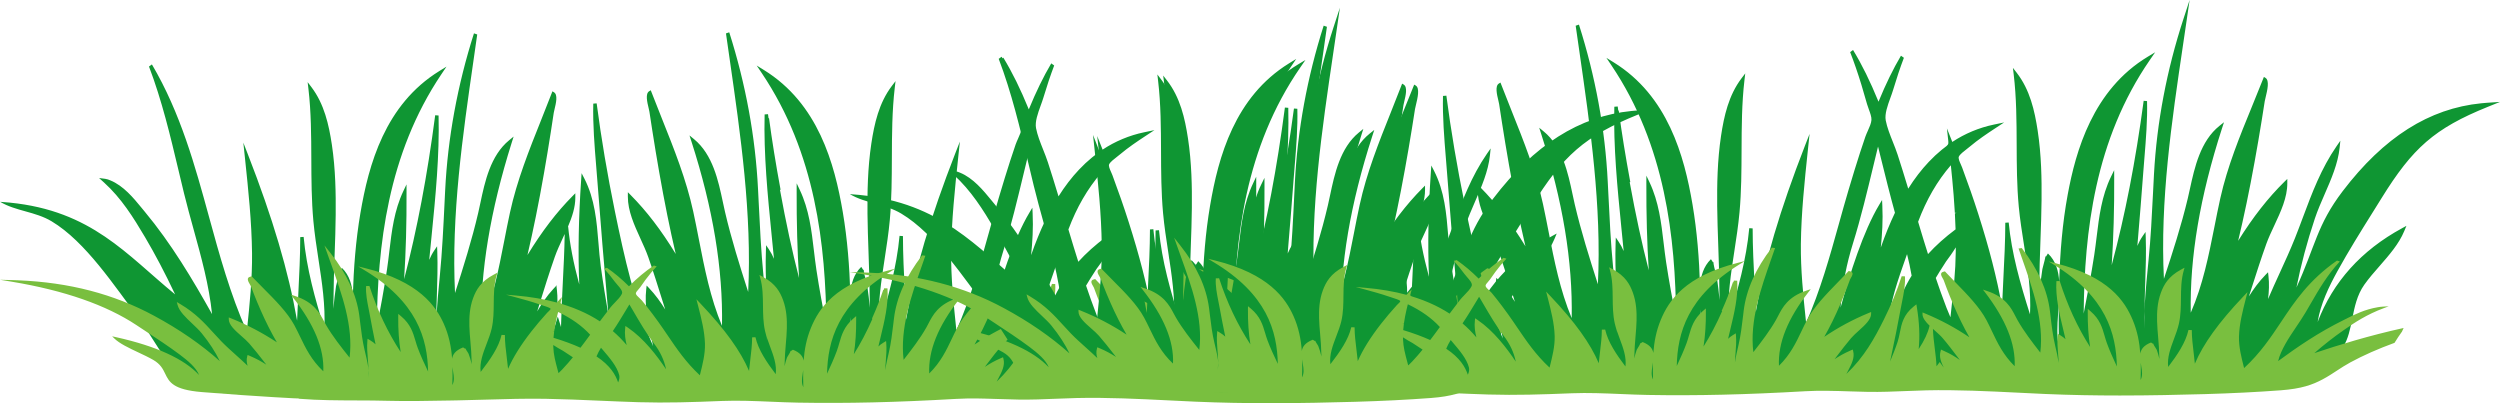 <?xml version="1.0" encoding="UTF-8"?>
<svg id="Layer_1" data-name="Layer 1" xmlns="http://www.w3.org/2000/svg" viewBox="0 0 3582.12 577.88">
  <defs>
    <style>
      .cls-1 {
        fill: none;
      }

      .cls-1, .cls-2, .cls-3 {
        stroke-width: 0px;
      }

      .cls-2 {
        fill: #79bf3f;
      }

      .cls-3 {
        fill: #0f9633;
      }
    </style>
  </defs>
  <g>
    <path class="cls-3" d="m504.91,455.86v-.25c-.19,20.68-.02,41.26.23,61.65-3.14-15.19-2.08-31.26-1.06-46.88.31-4.89.64-9.74.83-14.53Zm120.22,21.5c.14,4.29.27,8.61.27,12.92-.29-6.8-.43-13.63-.46-20.43.04,2.52.13,5.01.19,7.51Zm473.68-1.54c.06-2.54.14-5.1.19-7.68-.02,6.68-.14,13.34-.44,20,0-4.13.13-8.24.25-12.32Zm120.19-21.52c.04.86.1,1.69.13,2.52.19,4.23.46,8.49.72,12.8.98,15.36,1.98,31.11-1.06,46.05.23-20.31.39-40.79.21-61.37Zm513.11-5.62c.06-1.62.16-3.31.25-5.04-.21,21.62-.02,43.14.23,64.47-3.29-15.11-2.25-31.09-1.23-46.67.29-4.29.56-8.55.75-12.76Zm-925.67-44.17c-1.08,20.99-2.19,42.57-2.6,64.07l-4.6-15.11-5.95,19.77c3.85-18.67,6.89-37.77,4.74-57.12l-.65-5.74.19-1.46-.31.31-.04-.37-.73,1.21-3.91,4.22c-8.85,9.51-16.23,20.5-22.83,31.88.96-3.08,1.91-6.15,2.87-9.22,7.03-22.68,14.31-46.11,22.35-68.96,2.97-8.49,7.01-17.23,11.29-26.49.96-2.06,1.91-4.12,2.85-6.18-.31,23.14-1.52,46.51-2.68,69.19Zm673.17-98.65l-.4-8.26-3.99,6.66c-23.12,38.48-42.01,98.55-55.49,147.64,2.83-33.27,8.55-62.64,17.97-92.79,10.94-35.1,20.39-74.43,29.53-112.45,2.06-8.53,4.12-17.1,6.2-25.64,1.35,5.45,2.71,10.93,4.06,16.38,6.45,26.11,13.13,53.08,20.18,78.48-7.22,15.09-13.92,31.53-20.29,49.8,1.97-18.83,3.23-39.22,2.23-59.82Zm41.98,100.15c-20.12,32.34-27.9,65.23-31.67,92.6-1.56-8.33-2.52-17.38-1.6-26.04,3.24-30.92,13.9-61.13,24.19-90.36.83-2.36,1.65-4.7,2.48-7.05,2.6,10.19,4.79,20.37,6.6,30.86Zm47.13-16.9l2.14-3.35c4.54-6.03,9.53-12.94,13.98-20.31,0,2.06-.02,4.14-.04,6.22-.12,7.68-.35,14.46-.66,20.73-.33,6.43-.81,12.96-1.37,19.56-.13,1.48-.27,2.98-.42,4.48l-.52,5.35c-.31,3.45-.65,6.91-1,10.36l-2.91,26.74c-.25,2.21-.5,4.41-.73,6.62l-.68-1.5c-1.73-3.91-3.39-7.86-4.93-11.9-2.87-7.43-5.66-14.94-8.36-22.53-1.12-3.12-2.22-6.32-3.3-9.49l-2.08-6.02c-.56-1.6-1.1-3.2-1.66-4.81,4.03-6.93,8.36-13.65,12.56-20.14Zm14.77-73.04l2.42-.21-2.37,1c.46,8.12.77,15.61,1,22.81-15.03,11.2-28.3,23.08-39.49,35.42l-.33-1.06c-2.04-6.47-4.08-12.97-6.08-19.48l-2.46-8.12c-1.79-5.89-3.58-11.76-5.32-17.65,11.94-31.75,27.32-58.32,46.89-80.99.6,5.87,1.19,11.76,1.75,17.62l.29,2.98c.69,7.41,1.35,14.8,1.96,22.2l.14,2.04c.62,7.8,1.17,15.62,1.6,23.43Zm598.77-.83c4.26-6.83,8.53-13.66,12.75-20.48,44.28-71.43,75.51-99.71,152.2-130.67l17.39-7.04-18.29,1.21c-2.85.19-5.7.44-8.53.75-74.66,7.41-139.63,48.61-198.59,125.96-37.03,48.58-39.28,79.22-66.23,137.98,6.45-32.52,15.32-65.69,26.42-98.9,3.87-11.55,9.01-23.35,13.98-34.77,9.39-21.52,19.08-43.74,21.48-66.63l1.04-9.99-5.33,7.68c-22.16,32.07-35.43,67.59-48.27,101.96-3.68,9.87-7.5,20.08-11.45,29.99-6.68,16.75-14.4,33.6-21.87,49.9-5.59,12.21-11.32,24.72-16.69,37.33,1.38-10.8,1.87-21.89.59-33.07l-.6-5.33-3.37,3.44c-9.57,9.8-17.39,20.56-24.03,31.15,1.5-4.61,2.95-9.22,4.45-13.85,6.47-20.23,13.19-41.12,20.53-61.51,3.1-8.59,7.14-17.22,11.43-26.36,9.17-19.6,18.64-39.87,18.58-60.38v-6.2l-3.96,3.87c-23.57,23.18-44.9,50.36-66.45,84.77,8.35-34.7,16.08-71.93,23.57-113.22,3.62-19.89,7.04-39.8,10.15-59.16,1.5-9.19,2.96-18.41,4.37-27.63.16-1.17.65-3.06,1.21-5.33,2.49-10.34,5.93-24.51-.25-28.17l-2.18-1.29-1.06,2.68c-5.22,13.28-10.61,26.42-15.96,39.52-17.35,42.3-35.27,86.04-45.42,131.59-3,13.48-5.74,27.3-8.38,40.68-8.18,41.16-16.6,83.65-33.98,123.34-1.47-79.9,13.19-166.47,44.8-264.2l2.83-8.72-6.41,5.12c-27.44,21.89-35.75,59.82-42.4,90.29-1.06,4.83-2.08,9.49-3.12,13.9-9.23,38.73-21.74,77.43-34.16,115.07-5.66-111.87,11.09-225.11,27.32-334.72,1.77-12.01,3.56-24.01,5.3-36l4.19-28.74-8.84,27.09c-23.97,73.41-38.18,148.3-42.22,222.57-.5,9.36-.96,18.73-1.44,28.07-1.56,31.19-3.18,63.44-6.35,95.15-2.02,20.17-4.08,41.03-5.34,61.99-.43,7.07-.21,14.54,0,21.76.13,4.83.27,9.7.23,14.51-1.11-22.68-.33-45.53.43-67.79.71-20.79,1.44-42.26.66-63.42l-.29-7.6-4.02,5.79c-3.18,4.58-5.68,9.39-7.69,14.17,3.35-39.26,6.18-74.72,8.49-105.69.52-6.97,1.11-13.94,1.67-20.93,2.16-26.51,4.41-53.92,3.73-80.86l-4.85-.39c-11.63,86.75-26.65,164.05-45.8,235.44,2.6-39.16,3.79-80.44,3.58-125.35l-.04-10.72-4.48,9.2c-13.52,27.78-17.14,57.56-20.64,86.38-1.06,8.57-2.14,17.45-3.45,26.09-4.29,27.95-9.74,56.22-15.12,83.78,1.1-117.15,15.85-248.78,94.92-363.5l7.51-10.9-10.44,6.28c-78.98,47.53-103.39,135.52-114.87,197.6-7.66,41.34-10.96,83.11-12.21,124.64-.94-14.84-4.7-29.47-16.14-40.22l-2.96,4.75c-.48-.46-.64-1.04-.64-1.21.16,1.85-2.06,10.05-3,13.55-.69,2.48-1.21,4.49-1.35,5.3-1.81,11.47-3.27,23.31-4.49,36.23-.07.54-.11,1.08-.17,1.62.19-14.9.39-30.09.79-45.07.29-11.92.73-23.83,1.17-35.75.66-18.34,1.35-37.29,1.52-55.98.27-29.43-.19-64.26-5.57-99.44-4.37-28.68-11.07-58.58-30.21-83.15l-5.28-6.78,1.12,9.28c3.99,33.33,4.14,67.44,4.26,100.44.1,29.2.23,59.41,3.02,89.14,1.73,18.35,4.66,36.93,7.49,54.89,5.12,32.58,10.42,66.15,8.61,99.46-14.02-44.17-26.42-87.64-30.54-131.65l-4.87.33c-.04,26.51-1.41,53.47-2.75,79.57-.71,13.4-1.4,27.07-1.91,40.79-7.28-40.62-18.49-84.36-34.06-132.93-6.78-21.22-14.36-43.01-23.14-66.57-.5-1.39-1.18-2.91-1.9-4.47-1.75-3.91-3.95-8.76-2.77-11.2,1.58-3.27,7.34-7.72,11.57-10.97,1.6-1.24,3.1-2.41,4.32-3.45,11.53-9.7,24.53-18.42,35.81-25.83l13.17-8.65-14.73,3.08c-21.21,4.41-41.74,13-59.55,24.87l-7.72-19.44,2,18.31c.5,4.66-.5,5.59-5.39,9.23-1.18.9-2.51,1.87-3.97,3.08-6.38,5.22-12.46,10.88-18.58,17.36-10.65,11.26-20.33,23.84-29.5,38.41-5.74-19.04-10.48-34.19-15.15-48.59-2-6.14-4.49-12.42-6.91-18.5-4.03-10.13-8.2-20.62-10.15-30.67-1.76-9.18,2.69-21.39,6.6-32.19,1.44-3.93,2.79-7.64,3.85-11.17,5.06-16.94,10.17-32.13,15.56-46.4l-4.19-3.02c-11.32,19.21-21.6,40.27-32.17,65.92-12.01-29.36-23.66-53-36.49-74.08l-4.14,3.08c5.51,14.13,10.78,29.36,16.07,46.57,2.64,8.59,5.3,17.75,8.14,27.93.62,2.26,1.56,4.8,2.54,7.45,1.89,5.18,4.08,11.05,3.76,15.23-.33,4.7-2.78,10.18-5.16,15.46-1.29,2.89-2.62,5.86-3.62,8.7-2.6,7.57-5.12,15.17-7.6,22.79-5.06,15.62-10.15,32.17-16.54,53.66-4.75,15.98-9.3,32.38-13.72,48.23-13.12,47.15-26.7,95.8-47.02,141.68l-.33-3.18c-3.73-35.85-7.57-72.95-7.14-109.55.54-44.76,5.35-90.18,9.98-134.13l2.5-23.7-6.58,16.86c-35.6,91.35-58.28,167.86-70.47,238.19-.5-13.48-1.17-26.92-1.83-40.12-1.31-26.07-2.65-53.02-2.68-79.51l-4.87-.33c-4.08,44.63-16.52,89.18-29.67,131.4-1.71-33.23,3.43-66.71,8.43-99.21,2.77-17.96,5.6-36.54,7.28-54.91,2.72-29.71,2.83-59.93,2.95-89.13.13-33,.25-67.11,4.16-100.44l1.11-9.45-5.31,6.97c-18.54,24.47-25.07,54.08-29.36,82.44-5.35,35.52-5.8,70.79-5.53,100.61.19,18.56.85,37.39,1.5,55.6.42,11.84.83,23.66,1.14,35.5.34,14.48.57,29.17.73,43.59-.95-10.55-2.16-20.85-3.58-30.65-.15-1.08-.63-2.95-1.54-6.45-1.21-4.6-4.02-15.38-3.62-17.69-.02.13-.16.54-.52.89,0,0-3.01-4.72-3.04-4.66-10.8,10.44-14.6,24.42-15.65,38.7-1.2-38.97-4.18-78.18-10.79-117.17-11.82-69.6-35.35-155.64-113.04-203.61l-10.34-6.37,7.36,10.94c77.09,114.72,91.49,246.06,92.55,362.96-5.1-26.7-10.22-54.1-14.34-81.15-1.37-9.07-2.48-18.46-3.56-27.51-3.41-28.98-6.93-58.97-20.23-86.98l-4.49-9.49-.04,10.99c-.14,44.99.98,86.02,3.45,124.64-9.86-38.1-18.7-79.05-27.3-126.2l.82-.25c-6.87-37.06-12.28-70.58-16.54-102.48l-.69.04c-.27-1.94-.52-3.89-.77-5.83l-4.85.37c-1.46,57.39,4.39,116.05,10.03,172.78,1.12,11.19,2.26,22.62,3.35,34.04-1.91-4.55-4.28-9.11-7.24-13.49l-4.03-5.97-.27,7.76c-.72,21.04-.02,42.39.67,63.01.37,11.55.75,23.25.89,34.98-.04-1.02-.08-2.02-.14-3.04-1.21-20.69-3.31-42.2-4.98-59.51-3.41-35.27-5.16-71.1-6.84-105.77l-.88-17.5c-3.72-74.97-17.62-150.67-41.26-224.98l-4.68,1.6c1.7,12.01,3.45,24.01,5.18,36.04,15.79,109.52,32.12,222.63,26.65,334.39-12.09-37.56-24.22-76.16-33.21-114.73-1.04-4.49-2.06-9.26-3.1-14.19-6.43-30.29-14.42-67.98-41.3-90.01l-6.49-5.33,2.87,8.9c30.88,95.87,45.21,182.34,43.71,263.91-16.75-40.04-25.05-82.55-33.1-123.75-2.55-13.11-5.22-26.68-8.09-39.93-9.97-45.88-27.63-90.06-44.71-132.78-5.08-12.7-10.18-25.45-15.11-38.33l-1.06-2.75-2.22,1.35c-5.81,3.52-2.92,15.61-.79,24.42.5,2.08.91,3.87,1.1,5.08,1.31,8.76,2.65,17.48,4.02,26.22,3.14,20.1,6.49,40.35,9.97,60.18,7.57,43.16,15.36,81.72,23.7,117.3-20.95-34.27-41.7-61.36-64.61-84.46l-3.97-4-.02,6.31c-.06,20.47,9.17,40.73,18.1,60.31,4.19,9.16,8.14,17.81,11.17,26.42,7.16,20.41,13.71,41.37,20.06,61.63,1.4,4.48,2.79,8.93,4.2,13.4-6.43-10.49-14.01-21.08-23.22-30.78l-3.39-3.56-.6,5.43c-2.62,23.52,2.42,46.76,7.28,69.23.89,4.03,1.76,8.14,2.62,12.25-26.45-61.4-41.03-126.41-54.74-193.04-10.82-52.77-19.64-104.87-26.18-154.9l-4.84.37c-.75,30.05,1.79,60.6,4.22,90.17.69,8.24,1.37,16.46,1.97,24.65,4.43,59.12,9.36,117.05,14.07,170.86.52,5.91,1.04,11.82,1.54,17.73-3.97-23.24-7.95-47.05-11.11-70.54-1.43-10.82-2.35-22.08-3.24-32.94-2.52-31.09-5.14-63.22-20.29-92.7l-3.89-7.56-.6,8.91c-3.73,54.89-4.64,104.39-2.77,150.55-8.45-31.21-13.55-57.93-15.9-82.88l-.25.02c5.91-13.9,10.57-27.92,10.53-41.51v-6.31l-3.97,4c-22.91,23.11-43.65,50.21-64.61,84.46,8.34-35.58,16.13-74.14,23.7-117.3,3.43-19.6,6.72-39.39,9.74-58.8,1.46-9.2,2.85-18.38,4.22-27.6.19-1.21.63-3,1.12-5.08,2.13-8.82,5.02-20.91-.79-24.42l-2.22-1.35-1.06,2.74c-4.93,12.88-10.05,25.66-15.12,38.38-17.09,42.72-34.75,86.87-44.69,132.76-2.89,13.23-5.54,26.8-8.09,39.93-8.05,41.2-16.36,83.69-33.1,123.71-1.4-79.51,12.94-165.99,43.69-263.9l2.77-8.78-6.38,5.22c-26.88,22-34.87,59.68-41.28,89.98-1.04,4.93-2.06,9.71-3.1,14.21-8.99,38.58-21.12,77.17-33.21,114.73-5.48-111.76,10.84-224.87,26.65-334.39,1.72-12.02,3.47-24.03,5.16-36.04l-4.66-1.61c-23.72,74.5-37.6,150.2-41.28,225.01l-.75,15.31c-1.7,35.37-3.45,71.96-6.95,107.96-2.06,21.18-3.85,40.28-4.98,59.51-.06.81-.1,1.62-.12,2.46.14-11.45.52-22.83.89-34.06.69-20.75,1.4-42.22.65-63.36l-.3-7.74-4.03,5.97c-2.94,4.35-5.3,8.93-7.22,13.48,1.08-11.44,2.22-22.88,3.35-34.08,5.64-56.72,11.47-115.34,10.03-172.75l-4.85-.37c-11.32,86.57-25.92,163.68-44.51,234.84,2.52-38.81,3.64-79.89,3.45-124.77l-.04-10.97-4.49,9.49c-13.19,27.8-16.71,57.56-20.1,86.31-1.01,8.59-2.08,17.5-3.37,26.16-4.16,27.72-9.42,55.79-14.63,83.15,1.06-116.9,15.46-248.24,92.55-362.96l7.34-10.94-10.32,6.38c-77.71,47.97-101.22,133.99-113.04,203.59-6.68,39.33-9.66,78.87-10.84,118.15-.92-14.57-4.56-28.99-15.65-39.72l-3,4.7c-.33-.31-.46-.68-.48-.81.39,2.16-2.25,11.76-3.37,15.85-.89,3.29-1.42,5.21-1.56,6.33-1.54,10.34-2.83,21.31-3.87,32.58.19-14.44.39-29.15.75-43.64.29-11.84.72-23.68,1.14-35.52.65-18.21,1.31-37.04,1.48-55.6.27-29.84-.17-65.11-5.51-100.61-4.29-28.36-10.82-57.99-29.36-82.44l-5.31-6.97,1.11,9.45c3.91,33.33,4.03,67.46,4.16,100.44.1,29.2.23,59.39,2.94,89.08,1.69,18.37,4.54,36.97,7.3,54.95,4.99,32.52,10.13,66.03,8.41,99.27-13.11-41.93-25.53-86.27-29.67-131.46l-4.85.33c-.04,26.49-1.39,53.47-2.68,79.55-.66,13.17-1.33,26.62-1.85,40.1-12.19-70.37-34.87-146.88-70.47-238.21l-6.55-16.86,2.5,23.68c4.66,44.16,9.48,89.81,9.98,134.77.42,36.25-3.41,72.98-7.1,108.5l-.37,3.64c-23.78-53.35-39.22-109.66-54.16-164.2-20.06-73.18-40.78-148.86-81.83-218.43l-4.18,3.02c18.48,48.49,30.54,99.28,42.21,148.36,2.63,11.11,5.27,22.2,7.97,33.27,4.25,17.35,9.09,34.87,13.77,51.81,10.93,39.47,22.18,80.18,26.41,121.29-27.73-49.46-58.26-100.95-96.75-147.14-1.31-1.58-2.68-3.25-4.08-4.95-11.63-14.19-26.09-31.86-45.03-39.56-2.27-.94-4.39-1.81-7.11-2.16l-8.93-1.18,7.22,6.55c24.62,22.29,41.78,49.71,58.63,78.19,14.46,24.45,28.3,50.73,43.11,82.01-69.68-57.03-119.41-119.79-236.96-131.51-4.58-.46-9.15-.81-13.75-1.15,22.52,13.49,50.18,13.84,73.72,27.91,48.91,29.3,90.26,93.2,124.28,138.04,7.16,9.45,13.48,19.54,19.57,29.3,6.43,10.24,13.07,20.82,20.75,30.81,15,19.52,31.21,33.65,61.44,39.12,34.69,6.29,72.09,10.84,111.21,13.59,38.06,2.65,80.04,4.98,124.28,4.98,35.39,0,72.22-1.5,109.56-5.48,12.71-1.35,25.51-2.91,38.39-4.47,44.49-5.41,90.51-10.97,135.31-8.49,10.32.59,20.6,1.6,30.52,2.62,17.54,1.77,35.7,3.6,54.28,2.89,9.57-.37,19.18-1.17,28.5-1.91,20.76-1.7,42.24-3.47,63.5-.5,87.79,12.26,158.96,16.36,230.83,13.34,13.05-.56,26.59-1.96,39.67-3.31,23.74-2.45,48.29-4.99,71.56-2.72,44.25,4.32,81.35,7.43,122.18,4.43,19.08-1.38,38.36-3.44,57.03-5.39,25.99-2.77,52.89-5.62,79.54-6.72,28.78-1.18,57.87.88,85.99,2.89,13.9,1,28.28,2.04,42.49,2.66l10.47.46c30.52,1.4,65.13,2.98,89.76,1.17,15.62-1.14,32.06-1.27,47.98-1.4,27.38-.21,55.67-.43,81.95-5.66l2.43-.43-.06-.94c1.44-.14,2.83-.23,4-.33,1.75-.11,3.24-.23,4.28-.36,9.78-1.29,19.52-2.65,29.26-4.08,17.45-2.56,34.6-5.37,47.59-7.53,19.14-3.19,38.28-6.7,56.92-10.43,42.13-8.43,47.66-36.12,53.51-65.42,3.33-16.73,6.78-34.02,17.38-48.96,6.53-9.2,14.37-18.19,21.99-26.86,13.53-15.46,27.51-31.44,35.16-49.86l3.12-7.51-6.28,3.43c-58.45,31.8-99.04,76.95-120.95,134.38,4.29-26.13,16.04-50.46,28.55-73.16,15.6-28.34,33.29-56.68,50.41-84.07"/>
    <rect class="cls-1" y="11.04" width="2364.62" height="562.45"/>
    <path class="cls-2" d="m1849.66,555.47c.23-8.22.39-16.51.21-24.83v.11c.21,1.93.5,3.87.82,5.85,1.01,6.31,2.04,12.76-1.02,18.87Zm-281.39-41.45l-3.83-1.71-.71-.48-.04.14-.29-.13.16.59-.62,2.33c-2.1,7.78.88,15.46,4.64,22.97l-5.82-7.95-4.52,6.08c-.39-8.65-1.47-17.33-2.54-25.78-1.12-9.13-2.31-18.54-2.62-27.84.91.81,1.85,1.64,2.78,2.48,4.19,3.72,8.16,7.24,11.07,10.65,7.86,9.19,14.98,18.64,21.87,27.76.94,1.24,1.87,2.48,2.81,3.72-6.45-4.6-13.69-9.01-22.35-12.83Zm-418.25,22.26c.27-1.73.54-3.45.71-5.14.04-.33.08-.66.13-1.02-.19,8.28-.02,16.52.21,24.7-2.97-6.02-1.99-12.36-1.04-18.54Zm-249.97-66.57l-3.91-2.66-.37,3.31c-.98,8.3.25,16.5,2.18,24.1-6.24-7.37-12.79-13.98-19.87-20.06,6.93-10.22,13.44-21.08,19.77-31.59,1.31-2.19,2.65-4.39,3.97-6.6,2.04,3.45,4.03,6.89,6.06,10.32,8.94,15.32,18.2,31.15,28.92,45.28,9.22,12.13,14.82,23.95,17.58,37.33-13.19-19.74-31.69-43.93-54.33-59.43Zm-14.37,78.24c-3.68-11.01-11.32-24.26-31-37.27,1.77-4.22,3.89-8.32,6.45-12.42.81.96,1.62,1.9,2.43,2.83,10.07,11.78,20.49,23.93,23.68,36.37.89,3.5-.04,7.14-1.56,10.49Zm-45.3-61.26l-2.39,3.27c-1.96,2.62-3.93,5.24-5.93,7.85l-.33.43c-10.97-4.97-23.97-9.76-38.66-14.25.21-2.91.52-5.91.96-9.17l-2.33-.42,2.39.08c.42-3.14.95-6.28,1.56-9.42l.14-.83c.59-2.98,1.23-5.95,1.91-8.93l.27-1.21c.56-2.35,1.12-4.72,1.73-7.1,19.16,9.14,34.21,19.83,45.9,32.61-1.73,2.37-3.48,4.75-5.22,7.1Zm-21.16,27.21l-2.04,2.43c-1.08,1.27-2.14,2.56-3.24,3.83-2.66,3.04-5.37,6.08-8.18,9.05-1.52,1.62-3.16,3.23-4.85,4.81l-.66.58c-.23-.87-.48-1.76-.71-2.64l-2.85-10.76c-.36-1.42-.67-2.79-.98-4.19l-.5-2.14c-.14-.62-.29-1.23-.42-1.81-.54-2.66-1.02-5.28-1.33-7.88-.33-2.52-.54-5.25-.67-8.32-.02-.86-.04-1.69-.04-2.52,4.35,2.97,9.23,5.74,13.69,8.18l2.1,1.35c4.1,2.62,8.32,5.3,12.3,8.09-.54.66-1.08,1.31-1.62,1.93Zm-171.09,37.87c.25-8.59.43-17.25.21-25.95.1.69.19,1.38.27,2.04.16,1.69.43,3.39.71,5.12,1.02,6.26,2.02,12.69-1.18,18.79Zm1575.79-65.07c.85-1.91,1.7-3.83,2.58-5.72-49.56,10.93-93.06,24.32-128,36.06,14.52-12.59,28.05-23.16,42.22-33.01,16.49-11.46,33.29-22.49,57.38-31.46l7.07-2.65-8.76.48c-2.65.14-4.75.5-6.97.85-18.52,3.12-32.67,10.22-44.05,15.94-1.38.69-2.71,1.35-4,2-37.68,18.58-67.56,39.31-94.71,59.22,4.14-16.56,15.15-32.94,25.84-48.84,4.6-6.81,9.33-13.86,13.49-20.85,2.66-4.46,5.22-8.91,7.8-13.38,11.44-19.77,23.24-40.2,41.32-59.72l-4.08-1.23c-40.18,28.01-60.48,58.45-80.1,87.92-14.65,21.95-29.73,44.63-53.02,66.1l-.37-1.47c-3.6-14.3-7.34-29.07-6.95-43.66.5-18.1,5.22-36.47,9.78-54.24l2.45-9.53-6.43,6.78c-34.85,36.75-57.03,67.54-69,95.86-.48-5.41-1.14-10.82-1.79-16.13-1.27-10.51-2.6-21.35-2.62-32.02l-4.77-.13c-4.03,18.19-16.21,36.04-29.04,52.92-1.69-13.4,3.35-26.89,8.24-39.98,2.71-7.24,5.49-14.71,7.14-22.12,2.66-11.95,2.77-24.1,2.89-35.85.11-13.28.23-27.01,4.06-40.44l1.08-3.8-5.18,2.81c-18.17,9.84-24.53,21.77-28.74,33.19-5.24,14.3-5.68,28.49-5.41,40.5.17,7.47.82,15.06,1.46,22.39.42,4.77.83,9.51,1.11,14.27.36,5.85.56,11.76.73,17.59-1.02-4.56-2.29-8.95-3.77-13.11-.16-.48-.66-1.23-1.54-2.56-1.1-1.64-3.68-5.51-3.29-6.38-.02.06-.14.21-.48.33l-2.94-1.9s-.04.02-.04.02c-10.82,4.31-14.37,10.11-15.27,15.96-1.17-15.81-4.08-31.71-10.61-47.54-11.57-28.01-34.6-62.64-110.65-81.95l-10.11-2.58,7.2,4.41c75.44,46.17,89.55,99.05,90.59,146.1-5.1-11.01-10.26-22.31-14.31-33.48-1.27-3.47-2.31-7.05-3.31-10.51-3.33-11.59-6.76-23.55-19.68-34.75l-4.39-3.81-.04,4.41c-.19,18.06.94,34.58,3.37,50.21-18.19-28.63-32.48-59.68-43.55-94.53l-4.74.17c-1.41,23.1,4.31,46.69,9.82,69.52,1.08,4.52,2.2,9.12,3.27,13.72-1.87-1.83-4.19-3.66-7.08-5.41l-3.95-2.42-.27,3.12c-.72,8.51-.04,17.15.62,25.49.38,4.54.75,9.11.88,13.73-.02-.33-.06-.67-.1-1-1.11-7.74-2.87-15.42-4.87-23.95-3.44-14.51-5.16-29.21-6.82-43.45l-.73-6.18c-3.6-30.11-17.18-60.58-40.41-90.56l-4.58.65c1.69,4.83,3.37,9.68,5.08,14.5,15.46,44.1,31.44,89.62,26.07,134.61-11.81-15.13-23.69-30.68-32.48-46.2-1.04-1.81-2.02-3.73-3.06-5.72-6.28-12.19-14.08-27.37-40.41-36.21l-6.24-2.13,2.71,3.54c30.1,39.41,44.13,74.22,42.75,106.22-16.4-16.1-24.51-33.21-32.4-49.79-2.49-5.28-5.1-10.74-7.91-16.07-9.76-18.48-27.05-36.25-43.76-53.44-4.97-5.12-9.98-10.26-14.81-15.44l-1.04-1.12-2.18.56c-5.68,1.41-2.83,6.28-.77,9.82.5.83.92,1.56,1.11,2.06,1.35,3.7,2.72,7.39,4.12,11.09,2.97,7.82,6.2,15.77,9.55,23.68,7.4,17.36,15.04,32.88,23.2,47.22-20.49-13.8-40.82-24.7-63.25-34l-3.87-1.6-.02,2.52c-.04,5.47,4.54,11.13,10.32,16.71h-.25c-2.29,10.05-7.31,20.79-15.56,33.36,1.83-18.58.94-38.5-2.71-60.6l-.59-3.58-3.8,3.04c-14.83,11.86-17.39,24.8-19.87,37.31-.85,4.37-1.77,8.91-3.18,13.26-3.08,9.46-6.97,19.04-10.88,28.4.52-2.4,1.02-4.77,1.52-7.14,4.6-21.66,9.45-44.99,13.77-68.77.6-3.31,1.27-6.61,1.94-9.92,2.39-11.9,4.87-24.2,4.12-36.29l-4.72-.14c-6.41,20.12-15.02,41.1-25.63,62.34-13.42,26.82-27.7,52.98-53.6,77.7.83-1.67,1.71-3.31,2.58-4.93,4.76-9.05,9.69-18.39,7.13-27.88l-.58-2.17-3.33,1.42c-9.03,3.91-16.43,8.18-22.72,12.4,1.37-1.81,2.72-3.6,4.09-5.39,6.2-8.16,12.63-16.61,19.64-24.82,2.98-3.45,6.85-6.95,10.93-10.64,8.74-7.89,17.77-16.02,17.73-24.26l-.02-2.54-3.9,1.61c-22.41,9.3-42.74,20.2-63.23,34,8.16-14.33,15.79-29.84,23.18-47.21,3.41-7.99,6.7-16.13,9.75-24.22,1.35-3.52,2.66-7.04,3.94-10.55.19-.5.6-1.21,1.1-2.06,2.06-3.54,4.91-8.41-.79-9.82l-2.16-.54-1.04,1.11c-4.83,5.18-9.82,10.32-14.82,15.42-16.71,17.21-34,34.98-43.76,53.46-2.81,5.33-5.41,10.77-7.92,16.06-7.87,16.58-16.01,33.69-32.4,49.81-1.46-32.83,12.57-67.64,42.8-106.22l2.79-3.58-6.35,2.12c-26.32,8.88-34.14,24.06-40.43,36.25-1.01,1.98-1.99,3.89-3.04,5.7-8.78,15.52-20.66,31.07-32.48,46.19-5.37-44.99,10.61-90.52,26.07-134.6,1.71-4.83,3.39-9.68,5.06-14.51l-4.56-.65c-23.16,29.93-36.75,60.39-40.41,90.56l-.83,7.05c-1.66,13.95-3.37,28.39-6.7,42.57-1.64,6.95-3.68,15.63-4.89,23.95-.06.39-.1.81-.12,1.23.12-4.72.5-9.45.87-14.08.67-8.3,1.35-16.9.65-25.37l-.27-3.12-3.95,2.42c-2.89,1.75-5.2,3.58-7.08,5.41,1.06-4.6,2.17-9.18,3.27-13.69,5.51-22.83,11.24-46.44,9.82-69.55l-4.74-.16c-.25.79-.5,1.58-.75,2.35l-.66-.02c-4.2,12.83-9.49,26.34-16.21,41.26l.79.1c-8.38,18.98-17.06,35.46-26.71,50.79,2.43-15.55,3.53-32.06,3.37-50.17l-.02-4.43-4.41,3.83c-13,11.28-16.46,23.35-19.81,35-1.04,3.67-2.12,7.43-3.47,11.09-4.02,10.88-9.03,21.91-14.02,32.64,1.04-47.04,15.13-99.9,90.59-146.09l7.2-4.41-10.11,2.58c-76.07,19.29-99.08,53.93-110.65,81.94-6.49,15.71-9.4,31.48-10.59,47.18-1.01-5.74-4.72-11.38-15.29-15.59,0-.02-.02-.02-.04-.02l-2.93,1.89c-.36-.14-.5-.29-.52-.35.39.94-2.36,5.26-3.54,7.11-.89,1.41-1.38,2.16-1.52,2.6-1.37,3.93-2.54,8.09-3.49,12.34.16-5.8.37-11.72.72-17.55.29-4.77.71-9.53,1.11-14.29.65-7.33,1.29-14.92,1.46-22.39.27-11.98-.17-26.19-5.41-40.49-4.18-11.4-10.57-23.33-28.73-33.17l-5.18-2.81,1.08,3.79c3.8,13.42,3.93,27.15,4.06,40.43.13,11.76.23,23.91,2.89,35.88,1.64,7.4,4.43,14.88,7.13,22.1,4.89,13.09,9.93,26.57,8.24,39.95-12.86-17-25.05-34.94-29.05-52.9l-4.77.12c-.04,10.68-1.35,21.52-2.62,32-.64,5.31-1.29,10.72-1.79,16.15-11.94-28.3-34.14-59.1-68.99-95.87l-6.43-6.8,2.46,9.55c4.54,17.69,9.23,35.98,9.78,54,.42,14.73-3.35,29.65-7.01,44.09l-.31,1.29c-19.89-18.48-33.16-38.06-46.02-57.04-4.33-6.38-8.8-12.99-13.44-19.41-6.24-8.65-11.23-15.32-16.19-21.6-2.41-3.06-4.89-6.12-7.43-9.18-.95-1.14-2.26-2.33-3.53-3.5-2.31-2.14-4.72-4.35-5.06-6.22-.3-1.69,1.83-4.06,3.7-6.14.95-1.06,1.85-2.08,2.48-3,2.77-4.1,5.37-7.79,7.97-11.24,5.16-6.93,10.3-13.06,15.71-18.75l-4.06-1.25c-12.56,8.49-23.97,18.02-35.7,29.82-10.36-10.32-20.43-18.8-31.5-26.53l-4.1,1.21c5.28,5.76,10.28,11.88,15.26,18.69,1.04,1.41,2.35,2.91,3.74,4.49,3.85,4.35,8.2,9.26,6.47,12.96-1.91,4.04-5.99,8.26-9.92,12.34-2.37,2.46-4.83,4.99-6.78,7.45-4.56,5.8-9.2,11.9-14.84,19.56-8.96-5.86-18.45-10.93-28.88-15.46-5.99-2.6-11.92-4.89-18.19-6.99-1.41-.48-2.72-.88-3.89-1.23-4.77-1.47-5.77-1.85-5.27-3.72l1.94-7.37-7.54,7.83c-17.45-4.79-37.53-8.24-58.29-10.01l-14.42-1.24,12.9,3.49c11.05,2.98,23.76,6.47,35.04,10.39,1.21.42,2.69.89,4.25,1.37,4.12,1.33,9.78,3.12,11.32,4.43,1.17.98-.98,2.94-2.71,4.49-.68.65-1.35,1.25-1.85,1.81-8.59,9.49-16,18.25-22.66,26.8-15.23,19.54-26.19,37.14-33.31,53.5-.52-5.51-1.21-11.03-1.9-16.42-1.29-10.51-2.64-21.35-2.68-32.02l-4.74-.15c-4.06,17.73-16.21,35.23-29.92,53-1.77-13.4,3.41-26.93,8.44-40.04,2.77-7.22,5.62-14.71,7.33-22.1,2.72-11.96,2.83-24.12,2.94-35.88.14-13.28.27-27.01,4.18-40.43l1.11-3.74-5.18,2.75c-18.73,9.88-25.28,21.93-29.59,33.46-5.26,14.17-5.7,28.17-5.45,40.03.16,7.51.85,15.15,1.5,22.54.43,4.78.85,9.57,1.14,14.37.37,6.04.59,12.15.77,18.15-.07-.23-.11-.44-.15-.67-1.2-5.18-2.64-9.97-4.43-14.56-.13-.33-.63-1.15-1.29-2.14-.94-1.41-3.12-4.7-2.94-5.45-.02.07-.16.29-.64.48l-2.92-1.89c-11.17,4.33-14.88,10.22-15.77,16.19-1.23-16.73-4.48-33.54-11.96-50.17-11.23-24.99-35.14-60.41-112.44-79.55l-10.21-2.52,7.34,4.39c77.4,46.18,91.82,99.15,92.9,146.3-5.28-11.09-10.61-22.47-14.8-33.71-1.31-3.47-2.37-7.05-3.39-10.51-3.43-11.59-6.97-23.6-20.2-34.77l-4.37-3.7-.06,4.31c-.19,18.08.96,34.69,3.52,50.46-18.75-28.74-33.45-59.85-44.84-94.76l-4.74.14c-.66,10.86,1.52,21.89,3.64,32.57.56,2.81,1.12,5.62,1.64,8.41,2.25,12.47,5.04,26.74,8.3,42.55-1.98-1.93-4.43-3.87-7.54-5.7l-3.93-2.33-.27,3.06c-.77,8.51-.04,17.16.64,25.51.73,8.97,1.5,18.17.44,27.3-.04-1.93.08-3.91.21-5.82.21-2.92.42-5.93,0-8.76-1.23-8.45-3.27-16.83-5.24-24.97-3.08-12.76-4.66-25.74-6.2-38.29-.45-3.76-.91-7.53-1.41-11.29-3.95-29.9-17.85-60.03-41.32-89.6l-8.63-10.88,4.08,11.55c1.7,4.83,3.45,9.66,5.2,14.51,15.88,44.11,32.27,89.68,26.74,134.73-12.17-15.17-24.39-30.75-33.44-46.32-1.04-1.79-2.04-3.67-3.08-5.6-6.51-12.28-14.63-27.53-41.49-36.35l-6.29-2.06,2.77,3.52c30.93,39.33,45.32,74.18,43.86,106.35-17.02-15.98-25.26-33.09-33.25-49.65-2.6-5.39-5.28-10.95-8.22-16.38-9.92-18.33-27.49-35.94-44.46-52.98-5.24-5.26-10.53-10.55-15.61-15.9l-1.04-1.08-2.16.52c-6.03,1.48-2.69,7.18-.23,11.34.54.91,1,1.67,1.18,2.14,1.37,3.7,2.81,7.4,4.26,11.13,3.06,7.79,6.41,15.79,9.95,23.8,7.33,16.61,14.92,31.59,23.07,45.57-21.1-13.86-41.98-24.8-65.06-34.13l-3.85-1.56-.02,2.49c-.06,8.26,9.22,16.42,18.21,24.31,4.18,3.68,8.14,7.16,11.17,10.61,7.2,8.22,13.75,16.62,20.09,24.76,1.46,1.87,2.92,3.72,4.37,5.57-6.51-4.26-14.17-8.59-23.55-12.53l-3.29-1.4-.59,2.14c-1.24,4.49-.77,8.97.59,13.32-5.27-5.08-10.86-10.12-16.36-15.04-7.3-6.53-14.86-13.32-21.39-20.06-3.87-4-7.62-8.12-11.22-12.09-12.57-13.82-25.55-28.13-47.25-41.03l-5.22-3.08,1.04,4.02c2.33,9.22,11.82,18.17,20.99,26.82,4.87,4.6,9.92,9.34,13.69,13.98,10.88,13.38,19.56,26.72,25.88,39.83-26.38-23.66-58.05-45.53-94.31-65.06-57.71-31.13-121.3-47.71-194.39-50.71-2.77-.13-5.56-.21-8.35-.3l-17.91-.48,17.04,2.81c75.05,12.47,135.09,33.38,178.45,62.14,4.14,2.75,8.3,5.5,12.48,8.24,16.75,11.03,34.06,22.43,49.33,33.83,12.24,9.14,23.76,18.94,27.96,29.44-21.45-23.11-61.21-41.28-118.41-54.08l-6.16-1.37,3.06,3.01c7.51,7.41,21.2,13.84,34.43,20.06,7.45,3.49,15.12,7.11,21.51,10.82,10.38,6.02,13.75,12.97,17.02,19.71,5.72,11.8,11.13,22.93,52.39,26.32,18.22,1.5,36.97,2.91,55.7,4.2,12.71.88,29.5,2,46.6,3.04,9.51.59,19.06,1.12,28.61,1.62,1.02.06,2.52.13,4.2.16,1.15.02,2.52.07,3.93.13l-.08.37,2.37.19c25.74,2.1,53.45,2.19,80.23,2.27,15.58.06,31.69.1,46.98.56,24.12.72,57.99.08,87.86-.46l10.24-.19c13.92-.25,27.98-.66,41.59-1.08,27.55-.82,55.99-1.64,84.19-1.17,26.07.46,52.41,1.6,77.86,2.71,18.26.79,37.14,1.6,55.8,2.18,39.97,1.19,76.3-.04,119.61-1.79,22.76-.91,46.79.1,70.04,1.08,12.82.54,26.07,1.12,38.85,1.33,70.33,1.23,140.03-.42,225.95-5.35,20.79-1.2,41.82-.5,62.15.19,9.11.31,18.54.63,27.9.77,18.2.27,35.95-.46,53.14-1.17,9.71-.4,19.76-.81,29.88-1.06,43.84-1,88.89,1.25,132.45,3.41,12.59.65,25.14,1.27,37.55,1.81,36.58,1.6,72.61,2.2,107.26,2.2,43.3,0,84.42-.94,121.66-2,38.29-1.1,74.92-2.93,108.86-5.47,29.61-2.2,45.46-7.88,60.15-15.75,7.53-4.02,14-8.28,20.28-12.4,6-3.93,12.18-7.99,19.19-11.78,18.62-10.12,39.95-19.52,63.4-28.07,3.29-5.37,6.76-10.59,10.4-15.69"/>
    <rect class="cls-1" y="350.84" width="2226.72" height="226.98"/>
  </g>
  <g>
    <path class="cls-3" d="m1722.41,444.84v-.25c-.19,20.68-.02,41.26.23,61.65-3.14-15.19-2.08-31.26-1.06-46.88.31-4.89.64-9.74.83-14.53Zm120.22,21.5c.14,4.29.27,8.61.27,12.92-.29-6.8-.43-13.63-.46-20.43.04,2.52.13,5.01.19,7.51Zm473.68-1.54c.06-2.54.14-5.1.19-7.68-.02,6.68-.14,13.34-.44,20,0-4.13.13-8.24.25-12.32Zm120.19-21.52c.04.86.1,1.69.13,2.52.19,4.23.46,8.49.72,12.8.98,15.36,1.98,31.11-1.06,46.05.23-20.31.39-40.79.21-61.37Zm513.11-5.62c.06-1.62.16-3.31.25-5.04-.21,21.62-.02,43.14.23,64.47-3.29-15.11-2.25-31.09-1.23-46.67.29-4.29.56-8.55.75-12.76Zm-925.67-44.17c-1.08,20.99-2.19,42.57-2.6,64.07l-4.6-15.11-5.95,19.77c3.85-18.67,6.89-37.77,4.74-57.12l-.65-5.74.19-1.46-.31.31-.04-.37-.73,1.21-3.91,4.22c-8.85,9.51-16.23,20.5-22.83,31.88.96-3.08,1.91-6.15,2.87-9.22,7.03-22.68,14.31-46.11,22.35-68.96,2.97-8.49,7.01-17.23,11.29-26.49.96-2.06,1.91-4.12,2.85-6.18-.31,23.14-1.52,46.51-2.68,69.19Zm673.17-98.65l-.4-8.26-3.99,6.66c-23.12,38.48-42.01,98.55-55.49,147.64,2.83-33.27,8.55-62.64,17.97-92.79,10.94-35.1,20.39-74.43,29.53-112.45,2.06-8.53,4.12-17.1,6.2-25.64,1.35,5.45,2.71,10.93,4.06,16.38,6.45,26.11,13.13,53.08,20.18,78.48-7.22,15.09-13.92,31.53-20.29,49.8,1.97-18.83,3.23-39.22,2.23-59.82Zm41.98,100.15c-20.12,32.34-27.9,65.23-31.67,92.6-1.56-8.33-2.52-17.38-1.6-26.04,3.24-30.92,13.9-61.13,24.19-90.36.83-2.36,1.65-4.7,2.48-7.05,2.6,10.19,4.79,20.37,6.6,30.86Zm47.13-16.9l2.14-3.35c4.54-6.03,9.53-12.94,13.98-20.31,0,2.06-.02,4.14-.04,6.22-.12,7.68-.35,14.46-.66,20.73-.33,6.43-.81,12.96-1.37,19.56-.13,1.48-.27,2.98-.42,4.48l-.52,5.35c-.31,3.45-.65,6.91-1,10.36l-2.91,26.74c-.25,2.21-.5,4.41-.73,6.62l-.68-1.5c-1.73-3.91-3.39-7.86-4.93-11.9-2.87-7.43-5.66-14.94-8.36-22.53-1.12-3.12-2.22-6.32-3.3-9.49l-2.08-6.02c-.56-1.6-1.1-3.2-1.66-4.81,4.03-6.93,8.36-13.65,12.56-20.14Zm14.77-73.04l2.42-.21-2.37,1c.46,8.12.77,15.61,1,22.81-15.03,11.2-28.3,23.08-39.49,35.42l-.33-1.06c-2.04-6.47-4.08-12.97-6.08-19.48l-2.46-8.12c-1.79-5.89-3.58-11.76-5.32-17.65,11.94-31.75,27.32-58.32,46.89-80.99.6,5.87,1.19,11.76,1.75,17.62l.29,2.98c.69,7.41,1.35,14.8,1.96,22.2l.14,2.04c.62,7.8,1.17,15.62,1.6,23.43Zm598.77-.83c4.26-6.83,8.53-13.66,12.75-20.48,44.28-71.43,75.51-99.71,152.2-130.67l17.39-7.04-18.29,1.21c-2.85.19-5.7.44-8.53.75-74.66,7.41-139.63,48.61-198.59,125.96-37.03,48.58-39.28,79.22-66.23,137.98,6.45-32.52,15.32-65.69,26.42-98.9,3.87-11.55,9.01-23.35,13.98-34.77,9.39-21.52,19.08-43.74,21.48-66.63l1.04-9.99-5.33,7.68c-22.16,32.07-35.43,67.59-48.27,101.96-3.68,9.87-7.5,20.08-11.45,29.99-6.68,16.75-14.4,33.6-21.87,49.9-5.59,12.21-11.32,24.72-16.69,37.33,1.38-10.8,1.87-21.89.59-33.07l-.6-5.33-3.37,3.44c-9.57,9.8-17.39,20.56-24.03,31.15,1.5-4.61,2.95-9.22,4.45-13.85,6.47-20.23,13.19-41.12,20.53-61.51,3.1-8.59,7.14-17.22,11.43-26.36,9.17-19.6,18.64-39.87,18.58-60.38v-6.2l-3.96,3.87c-23.57,23.18-44.9,50.36-66.45,84.77,8.35-34.7,16.08-71.93,23.57-113.22,3.62-19.89,7.04-39.8,10.15-59.16,1.5-9.19,2.96-18.41,4.37-27.63.16-1.17.65-3.06,1.21-5.33,2.49-10.34,5.93-24.51-.25-28.17l-2.18-1.29-1.06,2.68c-5.22,13.28-10.61,26.42-15.96,39.52-17.35,42.3-35.27,86.04-45.42,131.59-3,13.48-5.74,27.3-8.38,40.68-8.18,41.16-16.6,83.65-33.98,123.34-1.47-79.9,13.19-166.47,44.8-264.2l2.83-8.72-6.41,5.12c-27.44,21.89-35.75,59.82-42.4,90.29-1.06,4.83-2.08,9.49-3.12,13.9-9.23,38.73-21.74,77.43-34.16,115.07-5.66-111.87,11.09-225.11,27.32-334.72,1.77-12.01,3.56-24.01,5.3-36l4.19-28.74-8.84,27.09c-23.97,73.41-38.18,148.3-42.22,222.57-.5,9.36-.96,18.73-1.44,28.07-1.56,31.19-3.18,63.44-6.35,95.15-2.02,20.17-4.08,41.03-5.34,61.99-.43,7.07-.21,14.54,0,21.76.13,4.83.27,9.7.23,14.51-1.11-22.68-.33-45.53.43-67.79.71-20.79,1.44-42.26.66-63.42l-.29-7.6-4.02,5.79c-3.18,4.58-5.68,9.39-7.69,14.17,3.35-39.26,6.18-74.72,8.49-105.69.52-6.97,1.11-13.94,1.67-20.93,2.16-26.51,4.41-53.92,3.73-80.86l-4.85-.39c-11.63,86.75-26.65,164.05-45.8,235.44,2.6-39.16,3.79-80.44,3.58-125.35l-.04-10.72-4.48,9.2c-13.52,27.78-17.14,57.56-20.64,86.38-1.06,8.57-2.14,17.45-3.45,26.09-4.29,27.95-9.74,56.22-15.12,83.78,1.1-117.15,15.85-248.78,94.92-363.5l7.51-10.9-10.44,6.28c-78.98,47.53-103.39,135.52-114.87,197.6-7.66,41.34-10.96,83.11-12.21,124.64-.94-14.84-4.7-29.47-16.14-40.22l-2.96,4.75c-.48-.46-.64-1.04-.64-1.21.16,1.85-2.06,10.05-3,13.55-.69,2.48-1.21,4.49-1.35,5.3-1.81,11.47-3.27,23.31-4.49,36.23-.07.54-.11,1.08-.17,1.62.19-14.9.39-30.09.79-45.07.29-11.92.73-23.83,1.17-35.75.66-18.34,1.35-37.29,1.52-55.98.27-29.43-.19-64.26-5.57-99.44-4.37-28.68-11.07-58.58-30.21-83.15l-5.28-6.78,1.12,9.28c3.99,33.33,4.14,67.44,4.26,100.44.1,29.2.23,59.41,3.02,89.14,1.73,18.35,4.66,36.93,7.49,54.89,5.12,32.58,10.42,66.15,8.61,99.46-14.02-44.17-26.42-87.64-30.54-131.65l-4.87.33c-.04,26.51-1.41,53.47-2.75,79.57-.71,13.4-1.4,27.07-1.91,40.79-7.28-40.62-18.49-84.36-34.06-132.93-6.78-21.22-14.36-43.01-23.14-66.57-.5-1.39-1.18-2.91-1.9-4.47-1.75-3.91-3.95-8.76-2.77-11.2,1.58-3.27,7.34-7.72,11.57-10.97,1.6-1.24,3.1-2.41,4.32-3.45,11.53-9.7,24.53-18.42,35.81-25.83l13.17-8.65-14.73,3.08c-21.21,4.41-41.74,13-59.55,24.87l-7.72-19.44,2,18.31c.5,4.66-.5,5.59-5.39,9.23-1.18.9-2.51,1.87-3.97,3.08-6.38,5.22-12.46,10.88-18.58,17.36-10.65,11.26-20.33,23.84-29.5,38.41-5.74-19.04-10.48-34.19-15.15-48.59-2-6.14-4.49-12.42-6.91-18.5-4.03-10.13-8.2-20.62-10.15-30.67-1.76-9.18,2.69-21.39,6.6-32.19,1.44-3.93,2.79-7.64,3.85-11.17,5.06-16.94,10.17-32.13,15.56-46.4l-4.19-3.02c-11.32,19.21-21.6,40.27-32.17,65.92-12.01-29.36-23.66-53-36.49-74.08l-4.14,3.08c5.51,14.13,10.78,29.36,16.07,46.57,2.64,8.59,5.3,17.75,8.14,27.93.62,2.26,1.56,4.8,2.54,7.45,1.89,5.18,4.08,11.05,3.76,15.23-.33,4.7-2.78,10.18-5.16,15.46-1.29,2.89-2.62,5.86-3.62,8.7-2.6,7.57-5.12,15.17-7.6,22.79-5.06,15.62-10.15,32.17-16.54,53.66-4.75,15.98-9.3,32.38-13.72,48.23-13.12,47.15-26.7,95.8-47.02,141.68l-.33-3.18c-3.73-35.85-7.57-72.95-7.14-109.55.54-44.76,5.35-90.18,9.98-134.13l2.5-23.7-6.58,16.86c-35.6,91.35-58.28,167.86-70.47,238.19-.5-13.48-1.17-26.92-1.83-40.12-1.31-26.07-2.65-53.02-2.68-79.51l-4.87-.33c-4.08,44.63-16.52,89.18-29.67,131.4-1.71-33.23,3.43-66.71,8.43-99.21,2.77-17.96,5.6-36.54,7.28-54.91,2.72-29.71,2.83-59.93,2.95-89.13.13-33,.25-67.11,4.16-100.44l1.11-9.45-5.31,6.97c-18.54,24.47-25.07,54.08-29.36,82.44-5.35,35.52-5.8,70.79-5.53,100.61.19,18.56.85,37.39,1.5,55.6.42,11.84.83,23.66,1.14,35.5.34,14.48.57,29.17.73,43.59-.95-10.55-2.16-20.85-3.58-30.65-.15-1.08-.63-2.95-1.54-6.45-1.21-4.6-4.02-15.38-3.62-17.69-.02.13-.16.54-.52.89,0,0-3.01-4.72-3.04-4.66-10.8,10.44-14.6,24.42-15.65,38.7-1.2-38.97-4.18-78.18-10.79-117.17-11.82-69.6-35.35-155.64-113.04-203.61l-10.34-6.37,7.36,10.94c77.09,114.72,91.49,246.06,92.55,362.96-5.1-26.7-10.22-54.1-14.34-81.15-1.37-9.07-2.48-18.46-3.56-27.51-3.41-28.98-6.93-58.97-20.23-86.98l-4.49-9.49-.04,10.99c-.14,44.99.98,86.02,3.45,124.64-9.86-38.1-18.7-79.05-27.3-126.2l.82-.25c-6.87-37.06-12.28-70.58-16.54-102.48l-.69.04c-.27-1.94-.52-3.89-.77-5.83l-4.85.37c-1.46,57.39,4.39,116.05,10.03,172.78,1.12,11.19,2.26,22.62,3.35,34.04-1.91-4.55-4.28-9.11-7.24-13.49l-4.03-5.97-.27,7.76c-.72,21.04-.02,42.39.67,63.01.37,11.55.75,23.25.89,34.98-.04-1.02-.08-2.02-.14-3.04-1.21-20.69-3.31-42.2-4.98-59.51-3.41-35.27-5.16-71.1-6.84-105.77l-.88-17.5c-3.72-74.97-17.62-150.67-41.26-224.98l-4.68,1.6c1.7,12.01,3.45,24.01,5.18,36.04,15.79,109.52,32.12,222.63,26.65,334.39-12.09-37.56-24.22-76.16-33.21-114.73-1.04-4.49-2.06-9.26-3.1-14.19-6.43-30.29-14.42-67.98-41.3-90.01l-6.49-5.33,2.87,8.9c30.88,95.87,45.21,182.34,43.71,263.91-16.75-40.04-25.05-82.55-33.1-123.75-2.55-13.11-5.22-26.68-8.09-39.93-9.97-45.88-27.63-90.06-44.71-132.78-5.08-12.7-10.18-25.45-15.11-38.33l-1.06-2.75-2.22,1.35c-5.81,3.52-2.92,15.61-.79,24.42.5,2.08.91,3.87,1.1,5.08,1.31,8.76,2.65,17.48,4.02,26.22,3.14,20.1,6.49,40.35,9.97,60.18,7.57,43.16,15.36,81.72,23.7,117.3-20.95-34.27-41.7-61.36-64.61-84.46l-3.97-4-.02,6.31c-.06,20.47,9.17,40.73,18.1,60.31,4.19,9.16,8.14,17.81,11.17,26.42,7.16,20.41,13.71,41.37,20.06,61.63,1.4,4.48,2.79,8.93,4.2,13.4-6.43-10.49-14.01-21.08-23.22-30.78l-3.39-3.56-.6,5.43c-2.62,23.52,2.42,46.76,7.28,69.23.89,4.03,1.76,8.14,2.62,12.25-26.45-61.4-41.03-126.41-54.74-193.04-10.82-52.77-19.64-104.87-26.18-154.9l-4.84.37c-.75,30.05,1.79,60.6,4.22,90.17.69,8.24,1.37,16.46,1.97,24.65,4.43,59.12,9.36,117.05,14.07,170.86.52,5.91,1.04,11.82,1.54,17.73-3.97-23.24-7.95-47.05-11.11-70.54-1.43-10.82-2.35-22.08-3.24-32.94-2.52-31.09-5.14-63.22-20.29-92.7l-3.89-7.56-.6,8.91c-3.73,54.89-4.64,104.39-2.77,150.55-8.45-31.21-13.55-57.93-15.9-82.88l-.25.02c5.91-13.9,10.57-27.92,10.53-41.51v-6.31l-3.97,4c-22.91,23.11-43.65,50.21-64.61,84.46,8.34-35.58,16.13-74.14,23.7-117.3,3.43-19.6,6.72-39.39,9.74-58.8,1.46-9.2,2.85-18.38,4.22-27.6.19-1.21.63-3,1.12-5.08,2.13-8.82,5.02-20.91-.79-24.42l-2.22-1.35-1.06,2.74c-4.93,12.88-10.05,25.66-15.12,38.38-17.09,42.72-34.75,86.87-44.69,132.76-2.89,13.23-5.54,26.8-8.09,39.93-8.05,41.2-16.36,83.69-33.1,123.71-1.4-79.51,12.94-165.99,43.69-263.9l2.77-8.78-6.38,5.22c-26.88,22-34.87,59.68-41.28,89.98-1.04,4.93-2.06,9.71-3.1,14.21-8.99,38.58-21.12,77.17-33.21,114.73-5.48-111.76,10.84-224.87,26.65-334.39,1.72-12.02,3.47-24.03,5.16-36.04l-4.66-1.61c-23.72,74.5-37.6,150.2-41.28,225.01l-.75,15.31c-1.7,35.37-3.45,71.96-6.95,107.96-2.06,21.18-3.85,40.28-4.98,59.51-.06.81-.1,1.62-.12,2.46.14-11.45.52-22.83.89-34.06.69-20.75,1.4-42.22.65-63.36l-.3-7.74-4.03,5.97c-2.94,4.35-5.3,8.93-7.22,13.48,1.08-11.44,2.22-22.88,3.35-34.08,5.64-56.72,11.47-115.34,10.03-172.75l-4.85-.37c-11.32,86.57-25.92,163.68-44.51,234.84,2.52-38.81,3.64-79.89,3.45-124.77l-.04-10.97-4.49,9.49c-13.19,27.8-16.71,57.56-20.1,86.31-1.01,8.59-2.08,17.5-3.37,26.16-4.16,27.72-9.42,55.79-14.63,83.15,1.06-116.9,15.46-248.24,92.55-362.96l7.34-10.94-10.32,6.38c-77.71,47.97-101.22,133.99-113.04,203.59-6.68,39.33-9.66,78.87-10.84,118.15-.92-14.57-4.56-28.99-15.65-39.72l-3,4.7c-.33-.31-.46-.68-.48-.81.39,2.16-2.25,11.76-3.37,15.85-.89,3.29-1.42,5.21-1.56,6.33-1.54,10.34-2.83,21.31-3.87,32.58.19-14.44.39-29.15.75-43.64.29-11.84.72-23.68,1.14-35.52.65-18.21,1.31-37.04,1.48-55.6.27-29.84-.17-65.11-5.51-100.61-4.29-28.36-10.82-57.99-29.36-82.44l-5.31-6.97,1.11,9.45c3.91,33.33,4.03,67.46,4.16,100.44.1,29.2.23,59.39,2.94,89.08,1.69,18.37,4.54,36.97,7.3,54.95,4.99,32.52,10.13,66.03,8.41,99.27-13.11-41.93-25.53-86.27-29.67-131.46l-4.85.33c-.04,26.49-1.39,53.47-2.68,79.55-.66,13.17-1.33,26.62-1.85,40.1-12.19-70.37-34.87-146.88-70.47-238.21l-6.55-16.86,2.5,23.68c4.66,44.16,9.48,89.81,9.98,134.77.42,36.25-3.41,72.98-7.1,108.5l-.37,3.64c-23.78-53.35-39.22-109.66-54.16-164.2-20.06-73.18-40.78-148.86-81.83-218.43l-4.18,3.02c18.48,48.49,30.54,99.28,42.21,148.36,2.63,11.11,5.27,22.2,7.97,33.27,4.25,17.35,9.09,34.87,13.77,51.81,10.93,39.47,22.18,80.18,26.41,121.29-27.73-49.46-58.26-100.95-96.75-147.14-1.31-1.58-2.68-3.25-4.08-4.95-11.63-14.19-26.09-31.86-45.03-39.56-2.27-.94-4.39-1.81-7.11-2.16l-8.93-1.18,7.22,6.55c24.62,22.29,41.78,49.71,58.63,78.19,14.46,24.45,28.3,50.73,43.11,82.01-69.68-57.03-119.41-119.79-236.96-131.51-4.58-.46-9.15-.81-13.75-1.15,22.52,13.49,50.18,13.84,73.72,27.91,48.91,29.3,90.26,93.2,124.28,138.04,7.16,9.45,13.48,19.54,19.57,29.3,6.43,10.24,13.07,20.82,20.75,30.81,15,19.52,31.21,33.65,61.44,39.12,34.69,6.29,72.09,10.84,111.21,13.59,38.06,2.65,80.04,4.98,124.28,4.98,35.39,0,72.22-1.5,109.56-5.48,12.71-1.35,25.51-2.91,38.39-4.47,44.49-5.41,90.51-10.97,135.31-8.49,10.32.59,20.6,1.6,30.52,2.62,17.54,1.77,35.7,3.6,54.28,2.89,9.57-.37,19.18-1.17,28.5-1.91,20.76-1.7,42.24-3.47,63.5-.5,87.79,12.26,158.96,16.36,230.83,13.34,13.05-.56,26.59-1.96,39.67-3.31,23.74-2.45,48.29-4.99,71.56-2.72,44.25,4.32,81.35,7.43,122.18,4.43,19.08-1.38,38.36-3.44,57.03-5.39,25.99-2.77,52.89-5.62,79.54-6.72,28.78-1.18,57.87.88,85.99,2.89,13.9,1,28.28,2.04,42.49,2.66l10.47.46c30.52,1.4,65.13,2.98,89.76,1.17,15.62-1.14,32.06-1.27,47.98-1.4,27.38-.21,55.67-.43,81.95-5.66l2.43-.43-.06-.94c1.44-.14,2.83-.23,4-.33,1.75-.11,3.24-.23,4.28-.36,9.78-1.29,19.52-2.65,29.26-4.08,17.45-2.56,34.6-5.37,47.59-7.53,19.14-3.19,38.28-6.7,56.92-10.43,42.13-8.43,47.66-36.12,53.51-65.42,3.33-16.73,6.78-34.02,17.38-48.96,6.53-9.2,14.37-18.19,21.99-26.86,13.53-15.46,27.51-31.44,35.16-49.86l3.12-7.51-6.28,3.43c-58.45,31.8-99.04,76.95-120.95,134.38,4.29-26.13,16.04-50.46,28.55-73.16,15.6-28.34,33.29-56.68,50.41-84.07"/>
    <rect class="cls-1" x="1217.5" y=".02" width="2364.62" height="562.45"/>
    <path class="cls-2" d="m3067.17,544.45c.23-8.22.39-16.51.21-24.83v.11c.21,1.93.5,3.87.82,5.85,1.01,6.31,2.04,12.76-1.02,18.87Zm-281.39-41.45l-3.83-1.71-.71-.48-.04.14-.29-.13.16.59-.62,2.33c-2.1,7.78.88,15.46,4.64,22.97l-5.82-7.95-4.52,6.08c-.39-8.65-1.47-17.33-2.54-25.78-1.12-9.13-2.31-18.54-2.62-27.84.91.81,1.85,1.64,2.78,2.48,4.19,3.72,8.16,7.24,11.07,10.65,7.86,9.19,14.98,18.64,21.87,27.76.94,1.24,1.87,2.48,2.81,3.72-6.45-4.6-13.69-9.01-22.35-12.83Zm-418.25,22.26c.27-1.73.54-3.45.71-5.14.04-.33.08-.66.13-1.02-.19,8.28-.02,16.52.21,24.7-2.97-6.02-1.99-12.36-1.04-18.54Zm-249.97-66.57l-3.91-2.66-.37,3.31c-.98,8.3.25,16.5,2.18,24.1-6.24-7.37-12.79-13.98-19.87-20.06,6.93-10.22,13.44-21.08,19.77-31.59,1.31-2.19,2.65-4.39,3.97-6.6,2.04,3.45,4.03,6.89,6.06,10.32,8.94,15.32,18.2,31.15,28.92,45.28,9.22,12.13,14.82,23.95,17.58,37.33-13.19-19.74-31.69-43.93-54.33-59.43Zm-14.37,78.24c-3.68-11.01-11.32-24.26-31-37.27,1.77-4.22,3.89-8.32,6.45-12.42.81.96,1.62,1.9,2.43,2.83,10.07,11.78,20.49,23.93,23.68,36.37.89,3.5-.04,7.14-1.56,10.49Zm-45.3-61.26l-2.39,3.27c-1.96,2.62-3.93,5.24-5.93,7.85l-.33.43c-10.97-4.97-23.97-9.76-38.66-14.25.21-2.91.52-5.91.96-9.17l-2.33-.42,2.39.08c.42-3.14.95-6.28,1.56-9.42l.14-.83c.59-2.98,1.23-5.95,1.91-8.93l.27-1.21c.56-2.35,1.12-4.72,1.73-7.1,19.16,9.14,34.21,19.83,45.9,32.61-1.73,2.37-3.48,4.75-5.22,7.1Zm-21.16,27.21l-2.04,2.43c-1.08,1.27-2.14,2.56-3.24,3.83-2.66,3.04-5.37,6.08-8.18,9.05-1.52,1.62-3.16,3.23-4.85,4.81l-.66.58c-.23-.87-.48-1.76-.71-2.64l-2.85-10.76c-.36-1.42-.67-2.79-.98-4.19l-.5-2.14c-.14-.62-.29-1.23-.42-1.81-.54-2.66-1.02-5.28-1.33-7.88-.33-2.52-.54-5.25-.67-8.32-.02-.86-.04-1.69-.04-2.52,4.35,2.97,9.23,5.74,13.69,8.18l2.1,1.35c4.1,2.62,8.32,5.3,12.3,8.09-.54.66-1.08,1.31-1.62,1.93Zm-171.09,37.87c.25-8.59.43-17.25.21-25.95.1.69.19,1.38.27,2.04.16,1.69.43,3.39.71,5.12,1.02,6.26,2.02,12.69-1.18,18.79Zm1575.79-65.07c.85-1.91,1.7-3.83,2.58-5.72-49.56,10.93-93.06,24.32-128,36.06,14.52-12.59,28.05-23.16,42.22-33.01,16.49-11.46,33.29-22.49,57.38-31.46l7.07-2.65-8.76.48c-2.65.14-4.75.5-6.97.85-18.52,3.12-32.67,10.22-44.05,15.94-1.38.69-2.71,1.35-4,2-37.68,18.58-67.56,39.31-94.71,59.22,4.14-16.56,15.15-32.94,25.84-48.84,4.6-6.81,9.33-13.86,13.49-20.85,2.66-4.46,5.22-8.91,7.8-13.38,11.44-19.77,23.24-40.2,41.32-59.72l-4.08-1.23c-40.18,28.01-60.48,58.45-80.1,87.92-14.65,21.95-29.73,44.63-53.02,66.1l-.37-1.47c-3.6-14.3-7.34-29.07-6.95-43.66.5-18.1,5.22-36.47,9.78-54.24l2.45-9.53-6.43,6.78c-34.85,36.75-57.03,67.54-69,95.86-.48-5.41-1.14-10.82-1.79-16.13-1.27-10.51-2.6-21.35-2.62-32.02l-4.77-.13c-4.03,18.19-16.21,36.04-29.04,52.92-1.69-13.4,3.35-26.89,8.24-39.98,2.71-7.24,5.49-14.71,7.14-22.12,2.66-11.95,2.77-24.1,2.89-35.85.11-13.28.23-27.01,4.06-40.44l1.08-3.8-5.18,2.81c-18.17,9.84-24.53,21.77-28.74,33.19-5.24,14.3-5.68,28.49-5.41,40.5.17,7.47.82,15.06,1.46,22.39.42,4.77.83,9.51,1.11,14.27.36,5.85.56,11.76.73,17.59-1.02-4.56-2.29-8.95-3.77-13.11-.16-.48-.66-1.23-1.54-2.56-1.1-1.64-3.68-5.51-3.29-6.38-.02.06-.14.21-.48.33l-2.94-1.9s-.04.02-.04.02c-10.82,4.31-14.37,10.11-15.27,15.96-1.17-15.81-4.08-31.71-10.61-47.54-11.57-28.01-34.6-62.64-110.65-81.95l-10.11-2.58,7.2,4.41c75.44,46.17,89.55,99.05,90.59,146.1-5.1-11.01-10.26-22.31-14.31-33.48-1.27-3.47-2.31-7.05-3.31-10.51-3.33-11.59-6.76-23.55-19.68-34.75l-4.39-3.81-.04,4.41c-.19,18.06.94,34.58,3.37,50.21-18.19-28.63-32.48-59.68-43.55-94.53l-4.74.17c-1.41,23.1,4.31,46.69,9.82,69.52,1.08,4.52,2.2,9.12,3.27,13.72-1.87-1.83-4.19-3.66-7.08-5.41l-3.95-2.42-.27,3.12c-.72,8.51-.04,17.15.62,25.49.38,4.54.75,9.11.88,13.73-.02-.33-.06-.67-.1-1-1.11-7.74-2.87-15.42-4.87-23.95-3.44-14.51-5.16-29.21-6.82-43.45l-.73-6.18c-3.6-30.11-17.18-60.58-40.41-90.56l-4.58.65c1.69,4.83,3.37,9.68,5.08,14.5,15.46,44.1,31.44,89.62,26.07,134.61-11.81-15.13-23.69-30.68-32.48-46.2-1.04-1.81-2.02-3.73-3.06-5.72-6.28-12.19-14.08-27.37-40.41-36.21l-6.24-2.13,2.71,3.54c30.1,39.41,44.13,74.22,42.75,106.22-16.4-16.1-24.51-33.21-32.4-49.79-2.49-5.28-5.1-10.74-7.91-16.07-9.76-18.48-27.05-36.25-43.76-53.44-4.97-5.12-9.98-10.26-14.81-15.44l-1.04-1.12-2.18.56c-5.68,1.41-2.83,6.28-.77,9.82.5.83.92,1.56,1.11,2.06,1.35,3.7,2.72,7.39,4.12,11.09,2.97,7.82,6.2,15.77,9.55,23.68,7.4,17.36,15.04,32.88,23.2,47.22-20.49-13.8-40.82-24.7-63.25-34l-3.87-1.6-.02,2.52c-.04,5.47,4.54,11.13,10.32,16.71h-.25c-2.29,10.05-7.31,20.79-15.56,33.36,1.83-18.58.94-38.5-2.71-60.6l-.59-3.58-3.8,3.04c-14.83,11.86-17.39,24.8-19.87,37.31-.85,4.37-1.77,8.91-3.18,13.26-3.08,9.46-6.97,19.04-10.88,28.4.52-2.4,1.02-4.77,1.52-7.14,4.6-21.66,9.45-44.99,13.77-68.77.6-3.31,1.27-6.61,1.94-9.92,2.39-11.9,4.87-24.2,4.12-36.29l-4.72-.14c-6.41,20.12-15.02,41.1-25.63,62.34-13.42,26.82-27.7,52.98-53.6,77.7.83-1.67,1.71-3.31,2.58-4.93,4.76-9.05,9.69-18.39,7.13-27.88l-.58-2.17-3.33,1.42c-9.03,3.91-16.43,8.18-22.72,12.4,1.37-1.81,2.72-3.6,4.09-5.39,6.2-8.16,12.63-16.61,19.64-24.82,2.98-3.45,6.85-6.95,10.93-10.64,8.74-7.89,17.77-16.02,17.73-24.26l-.02-2.54-3.9,1.61c-22.41,9.3-42.74,20.2-63.23,34,8.16-14.33,15.79-29.84,23.18-47.21,3.41-7.99,6.7-16.13,9.75-24.22,1.35-3.52,2.66-7.04,3.94-10.55.19-.5.6-1.21,1.1-2.06,2.06-3.54,4.91-8.41-.79-9.82l-2.16-.54-1.04,1.11c-4.83,5.18-9.82,10.32-14.82,15.42-16.71,17.21-34,34.98-43.76,53.46-2.81,5.33-5.41,10.77-7.92,16.06-7.87,16.58-16.01,33.69-32.4,49.81-1.46-32.83,12.57-67.64,42.8-106.22l2.79-3.58-6.35,2.12c-26.32,8.88-34.14,24.06-40.43,36.25-1.01,1.98-1.99,3.89-3.04,5.7-8.78,15.52-20.66,31.07-32.48,46.19-5.37-44.99,10.61-90.52,26.07-134.6,1.71-4.83,3.39-9.68,5.06-14.51l-4.56-.65c-23.16,29.93-36.75,60.39-40.41,90.56l-.83,7.05c-1.66,13.95-3.37,28.39-6.7,42.57-1.64,6.95-3.68,15.63-4.89,23.95-.06.39-.1.81-.12,1.23.12-4.72.5-9.45.87-14.08.67-8.3,1.35-16.9.65-25.37l-.27-3.12-3.95,2.42c-2.89,1.75-5.2,3.58-7.08,5.41,1.06-4.6,2.17-9.18,3.27-13.69,5.51-22.83,11.24-46.44,9.82-69.55l-4.74-.16c-.25.79-.5,1.58-.75,2.35l-.66-.02c-4.2,12.83-9.49,26.34-16.21,41.26l.79.1c-8.38,18.98-17.06,35.46-26.71,50.79,2.43-15.55,3.53-32.06,3.37-50.17l-.02-4.43-4.41,3.83c-13,11.28-16.46,23.35-19.81,35-1.04,3.67-2.12,7.43-3.47,11.09-4.02,10.88-9.03,21.91-14.02,32.64,1.04-47.04,15.13-99.9,90.59-146.09l7.2-4.41-10.11,2.58c-76.07,19.29-99.08,53.93-110.65,81.94-6.49,15.71-9.4,31.48-10.59,47.18-1.01-5.74-4.72-11.38-15.29-15.59,0-.02-.02-.02-.04-.02l-2.93,1.89c-.36-.14-.5-.29-.52-.35.39.94-2.36,5.26-3.54,7.11-.89,1.41-1.38,2.16-1.52,2.6-1.37,3.93-2.54,8.09-3.49,12.34.16-5.8.37-11.72.72-17.55.29-4.77.71-9.53,1.11-14.29.65-7.33,1.29-14.92,1.46-22.39.27-11.98-.17-26.19-5.41-40.49-4.18-11.4-10.57-23.33-28.73-33.17l-5.18-2.81,1.08,3.79c3.8,13.42,3.93,27.15,4.06,40.43.13,11.76.23,23.91,2.89,35.88,1.64,7.4,4.43,14.88,7.13,22.1,4.89,13.09,9.93,26.57,8.24,39.95-12.86-17-25.05-34.94-29.05-52.9l-4.77.12c-.04,10.68-1.35,21.52-2.62,32-.64,5.31-1.29,10.72-1.79,16.15-11.94-28.3-34.14-59.1-68.99-95.87l-6.43-6.8,2.46,9.55c4.54,17.69,9.23,35.98,9.78,54,.42,14.73-3.35,29.65-7.01,44.09l-.31,1.29c-19.89-18.48-33.16-38.06-46.02-57.04-4.33-6.38-8.8-12.99-13.44-19.41-6.24-8.65-11.23-15.32-16.19-21.6-2.41-3.06-4.89-6.12-7.43-9.18-.95-1.14-2.26-2.33-3.53-3.5-2.31-2.14-4.72-4.35-5.06-6.22-.3-1.69,1.83-4.06,3.7-6.14.95-1.06,1.85-2.08,2.48-3,2.77-4.1,5.37-7.79,7.97-11.24,5.16-6.93,10.3-13.06,15.71-18.75l-4.06-1.25c-12.56,8.49-23.97,18.02-35.7,29.82-10.36-10.32-20.43-18.8-31.5-26.53l-4.1,1.21c5.28,5.76,10.28,11.88,15.26,18.69,1.04,1.41,2.35,2.91,3.74,4.49,3.85,4.35,8.2,9.26,6.47,12.96-1.91,4.04-5.99,8.26-9.92,12.34-2.37,2.46-4.83,4.99-6.78,7.45-4.56,5.8-9.2,11.9-14.84,19.56-8.96-5.86-18.45-10.93-28.88-15.46-5.99-2.6-11.92-4.89-18.19-6.99-1.41-.48-2.72-.88-3.89-1.23-4.77-1.47-5.77-1.85-5.27-3.72l1.94-7.37-7.54,7.83c-17.45-4.79-37.53-8.24-58.29-10.01l-14.42-1.24,12.9,3.49c11.05,2.98,23.76,6.47,35.04,10.39,1.21.42,2.69.89,4.25,1.37,4.12,1.33,9.78,3.12,11.32,4.43,1.17.98-.98,2.94-2.71,4.49-.68.65-1.35,1.25-1.85,1.81-8.59,9.49-16,18.25-22.66,26.8-15.23,19.54-26.19,37.14-33.31,53.5-.52-5.51-1.21-11.03-1.9-16.42-1.29-10.51-2.64-21.35-2.68-32.02l-4.74-.15c-4.06,17.73-16.21,35.23-29.92,53-1.77-13.4,3.41-26.93,8.44-40.04,2.77-7.22,5.62-14.71,7.33-22.1,2.72-11.96,2.83-24.12,2.94-35.88.14-13.28.27-27.01,4.18-40.43l1.11-3.74-5.18,2.75c-18.73,9.88-25.28,21.93-29.59,33.46-5.26,14.17-5.7,28.17-5.45,40.03.16,7.51.85,15.15,1.5,22.54.43,4.78.85,9.57,1.14,14.37.37,6.04.59,12.15.77,18.15-.07-.23-.11-.44-.15-.67-1.2-5.18-2.64-9.97-4.43-14.56-.13-.33-.63-1.15-1.29-2.14-.94-1.41-3.12-4.7-2.94-5.45-.02.07-.16.29-.64.48l-2.92-1.89c-11.17,4.33-14.88,10.22-15.77,16.19-1.23-16.73-4.48-33.54-11.96-50.17-11.23-24.99-35.14-60.41-112.44-79.55l-10.21-2.52,7.34,4.39c77.4,46.18,91.82,99.15,92.9,146.3-5.28-11.09-10.61-22.47-14.8-33.71-1.31-3.47-2.37-7.05-3.39-10.51-3.43-11.59-6.97-23.6-20.2-34.77l-4.37-3.7-.06,4.31c-.19,18.08.96,34.69,3.52,50.46-18.75-28.74-33.45-59.85-44.84-94.76l-4.74.14c-.66,10.86,1.52,21.89,3.64,32.57.56,2.81,1.12,5.62,1.64,8.41,2.25,12.47,5.04,26.74,8.3,42.55-1.98-1.93-4.43-3.87-7.54-5.7l-3.93-2.33-.27,3.06c-.77,8.51-.04,17.16.64,25.51.73,8.97,1.5,18.17.44,27.3-.04-1.93.08-3.91.21-5.82.21-2.92.42-5.93,0-8.76-1.23-8.45-3.27-16.83-5.24-24.97-3.08-12.76-4.66-25.74-6.2-38.29-.45-3.76-.91-7.53-1.41-11.29-3.95-29.9-17.85-60.03-41.32-89.6l-8.63-10.88,4.08,11.55c1.7,4.83,3.45,9.66,5.2,14.51,15.88,44.11,32.27,89.68,26.74,134.73-12.17-15.17-24.39-30.75-33.44-46.32-1.04-1.79-2.04-3.67-3.08-5.6-6.51-12.28-14.63-27.53-41.49-36.35l-6.29-2.06,2.77,3.52c30.93,39.33,45.32,74.18,43.86,106.35-17.02-15.98-25.26-33.09-33.25-49.65-2.6-5.39-5.28-10.95-8.22-16.38-9.92-18.33-27.49-35.94-44.46-52.98-5.24-5.26-10.53-10.55-15.61-15.9l-1.04-1.08-2.16.52c-6.03,1.48-2.69,7.18-.23,11.34.54.91,1,1.67,1.18,2.14,1.37,3.7,2.81,7.4,4.26,11.13,3.06,7.79,6.41,15.79,9.95,23.8,7.33,16.61,14.92,31.59,23.07,45.57-21.1-13.86-41.98-24.8-65.06-34.13l-3.85-1.56-.02,2.49c-.06,8.26,9.22,16.42,18.21,24.31,4.18,3.68,8.14,7.16,11.17,10.61,7.2,8.22,13.75,16.62,20.09,24.76,1.46,1.87,2.92,3.72,4.37,5.57-6.51-4.26-14.17-8.59-23.55-12.53l-3.29-1.4-.59,2.14c-1.24,4.49-.77,8.97.59,13.32-5.27-5.08-10.86-10.12-16.36-15.04-7.3-6.53-14.86-13.32-21.39-20.06-3.87-4-7.62-8.12-11.22-12.09-12.57-13.82-25.55-28.13-47.25-41.03l-5.22-3.08,1.04,4.02c2.33,9.22,11.82,18.17,20.99,26.82,4.87,4.6,9.92,9.34,13.69,13.98,10.88,13.38,19.56,26.72,25.88,39.83-26.38-23.66-58.05-45.53-94.31-65.06-57.71-31.13-121.3-47.71-194.39-50.71-2.77-.13-5.56-.21-8.35-.3l-17.91-.48,17.04,2.81c75.05,12.47,135.09,33.38,178.45,62.14,4.14,2.75,8.3,5.5,12.48,8.24,16.75,11.03,34.06,22.43,49.33,33.83,12.24,9.14,23.76,18.94,27.96,29.44-21.45-23.11-61.21-41.28-118.41-54.08l-6.16-1.37,3.06,3.01c7.51,7.41,21.2,13.84,34.43,20.06,7.45,3.49,15.12,7.11,21.51,10.82,10.38,6.02,13.75,12.97,17.02,19.71,5.72,11.8,11.13,22.93,52.39,26.32,18.22,1.5,36.97,2.91,55.7,4.2,12.71.88,29.5,2,46.6,3.04,9.51.59,19.06,1.12,28.61,1.62,1.02.06,2.52.13,4.2.16,1.15.02,2.52.07,3.93.13l-.08.37,2.37.19c25.74,2.1,53.45,2.19,80.23,2.27,15.58.06,31.69.1,46.98.56,24.12.72,57.99.08,87.86-.46l10.24-.19c13.92-.25,27.98-.66,41.59-1.08,27.55-.82,55.99-1.64,84.19-1.17,26.07.46,52.41,1.6,77.86,2.71,18.26.79,37.14,1.6,55.8,2.18,39.97,1.19,76.3-.04,119.61-1.79,22.76-.91,46.79.1,70.04,1.08,12.82.54,26.07,1.12,38.85,1.33,70.33,1.23,140.03-.42,225.95-5.35,20.79-1.2,41.82-.5,62.15.19,9.11.31,18.54.63,27.9.77,18.2.27,35.95-.46,53.14-1.17,9.71-.4,19.76-.81,29.88-1.06,43.84-1,88.89,1.25,132.45,3.41,12.59.65,25.14,1.27,37.55,1.81,36.58,1.6,72.61,2.2,107.26,2.2,43.3,0,84.42-.94,121.66-2,38.29-1.1,74.92-2.93,108.86-5.47,29.61-2.2,45.46-7.88,60.15-15.75,7.53-4.02,14-8.28,20.28-12.4,6-3.93,12.18-7.99,19.19-11.78,18.62-10.12,39.95-19.52,63.4-28.07,3.29-5.37,6.76-10.59,10.4-15.69"/>
    <rect class="cls-1" x="1217.5" y="339.83" width="2226.72" height="226.98"/>
  </g>
</svg>